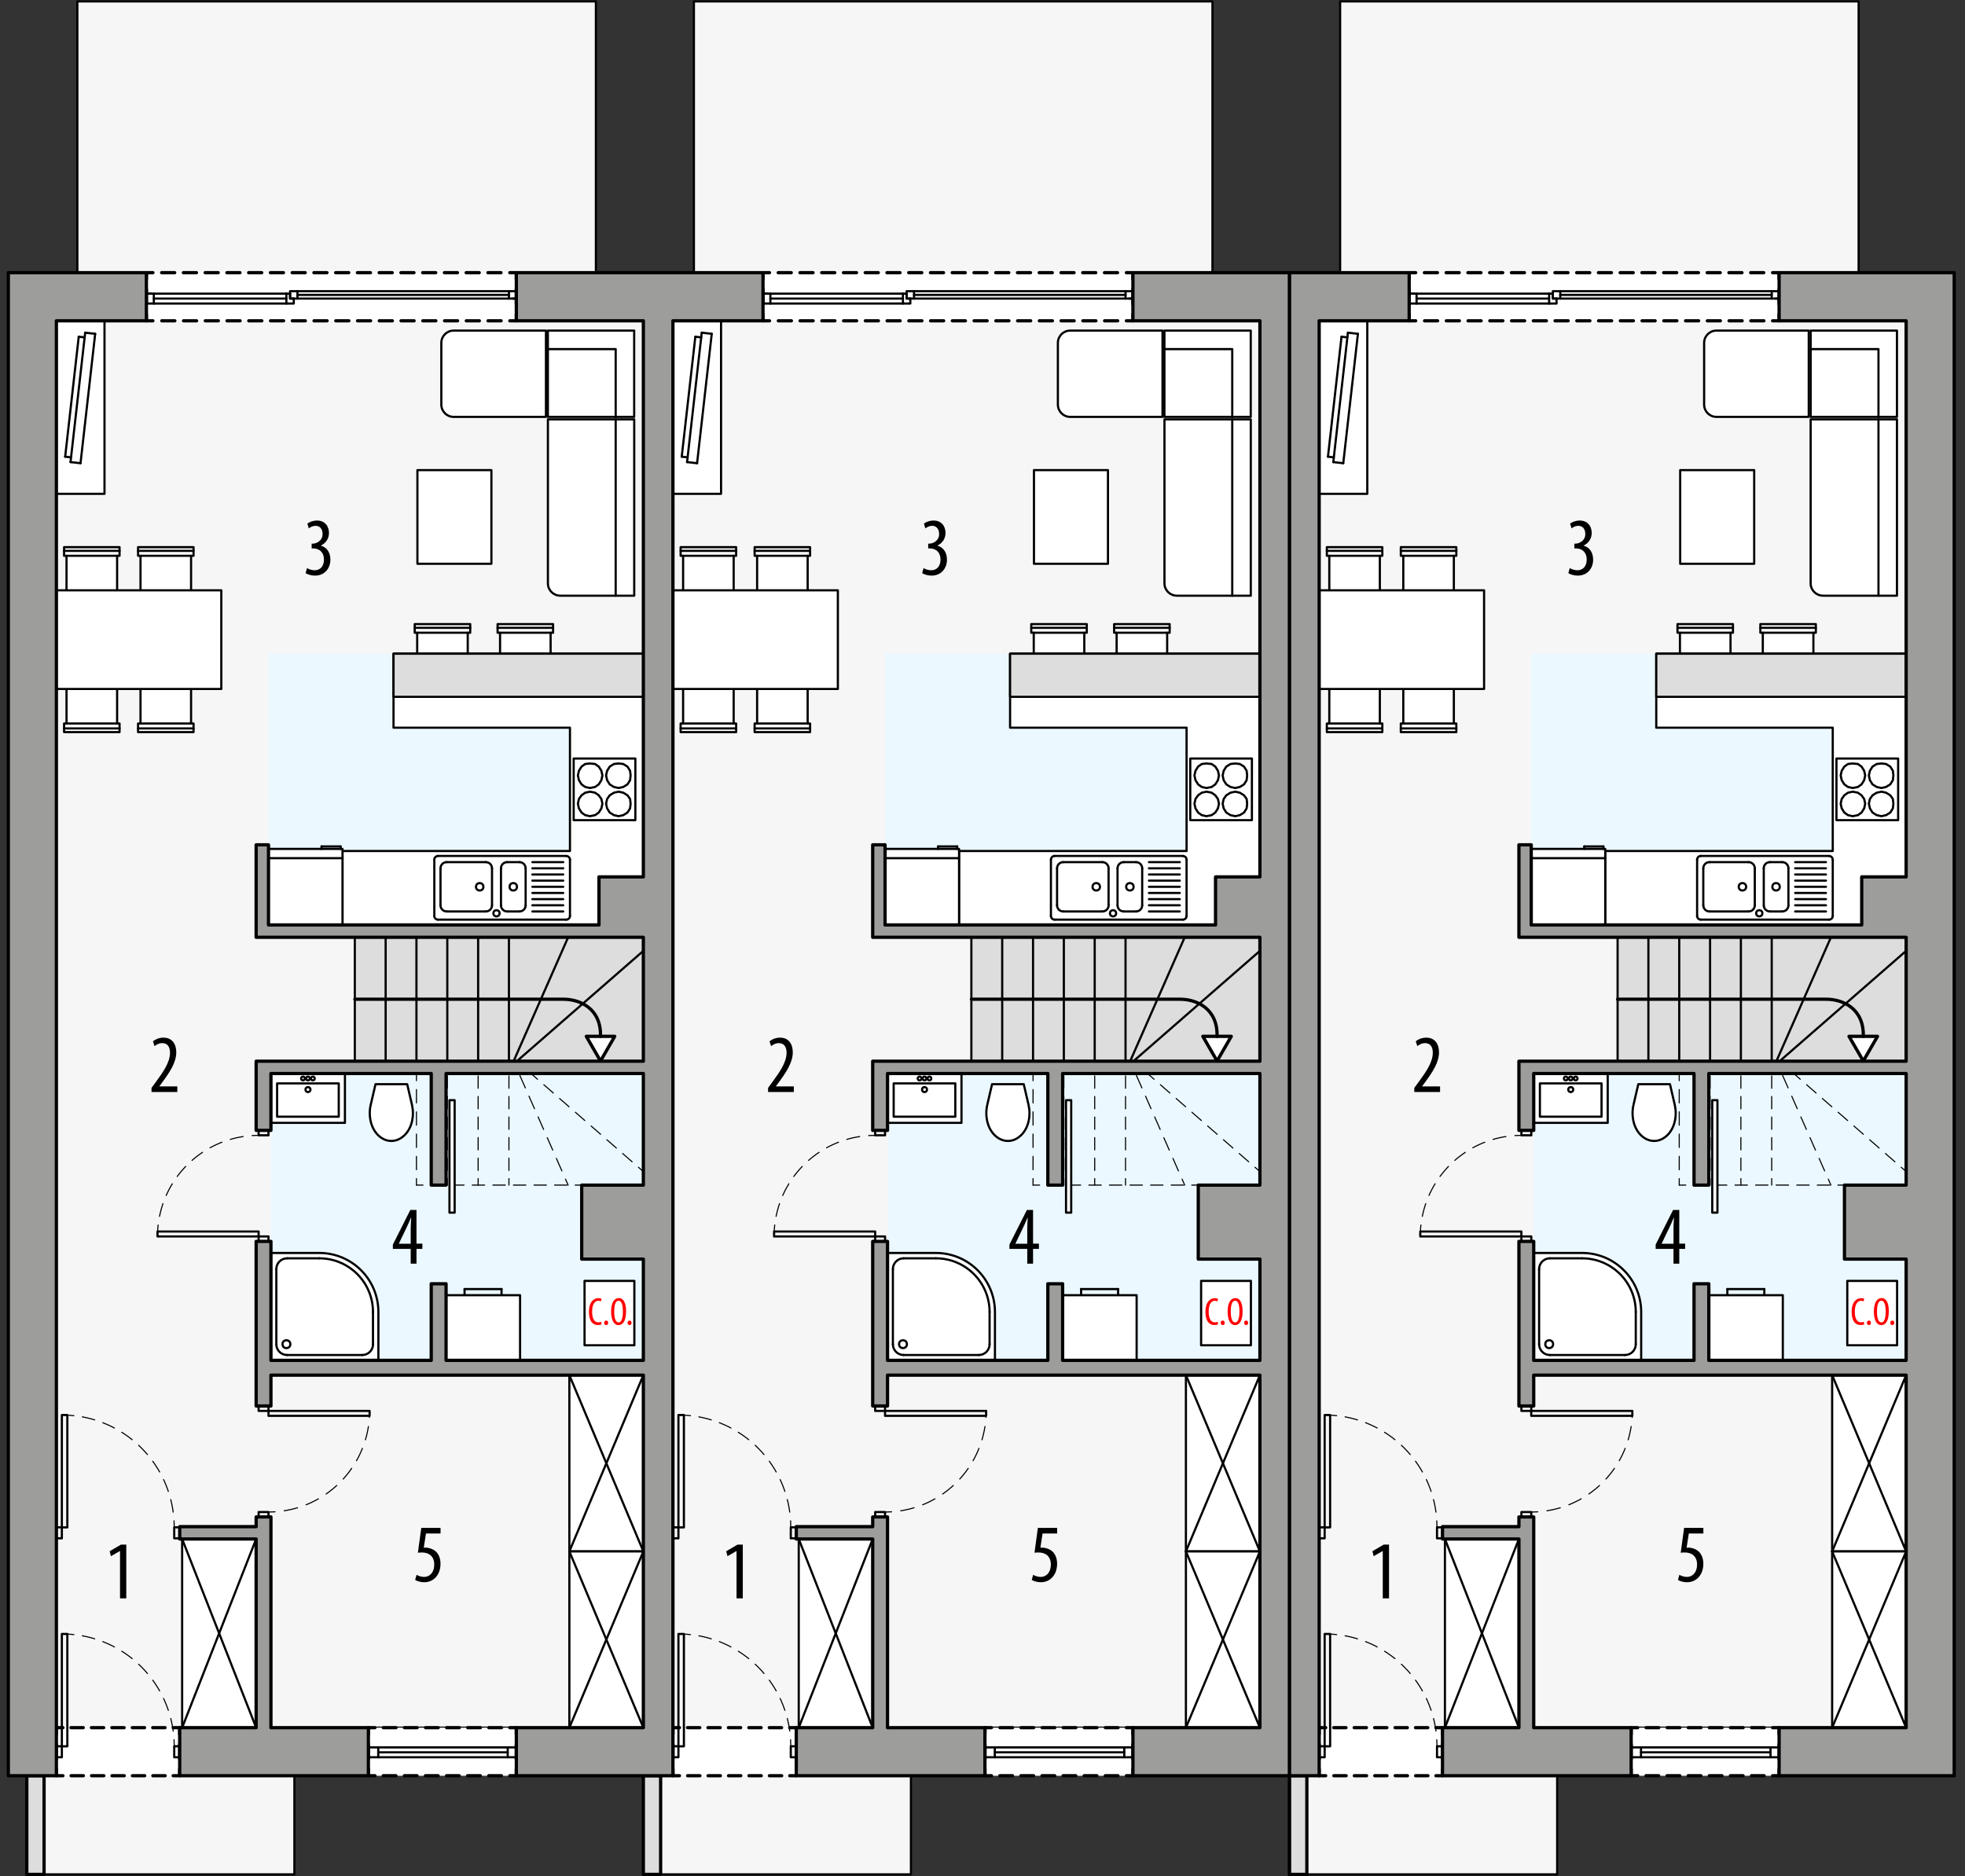 <?xml version="1.0" encoding="UTF-8"?><svg id="a" xmlns="http://www.w3.org/2000/svg" viewBox="0 0 451.7 431.29"><rect x="0" y="0" width="451.7" height="431.29" fill="#333333" stroke="none"/><defs><style>.b,.c,.d,.e,.f,.g,.h,.i,.j,.k,.l,.m,.n,.o,.p,.q,.r,.s,.t,.u,.v,.w{stroke:#000;stroke-linecap:round;stroke-linejoin:round;}.b,.c,.d,.e,.f,.h,.j,.k,.m,.p,.q,.r,.s,.u,.v,.w{fill:none;}.b,.e,.i,.j,.m,.n,.s,.t,.u{stroke-width:.75px;}.c{stroke-dasharray:3.14 2.09;}.c,.d,.f,.h,.k,.q,.r,.v,.w{stroke-width:.25px;}.d{stroke-dasharray:3.07 2.05;}.e{stroke-dasharray:2.91 1.94;}.f{stroke-dasharray:2.84 1.89;}.x{fill:#ebf8ff;}.y,.g,.n{fill:#fff;}.g,.l,.o,.p{stroke-width:.5px;}.z{fill:red;}.h{stroke-dasharray:3.13 2.08;}.i,.l{fill:#ddd;}.j{stroke-dasharray:3 2;}.m{stroke-dasharray:3.45 2.3;}.o{fill:#f6f6f6;}.q{stroke-dasharray:2.89 1.92;}.r{stroke-dasharray:2.94 1.96;}.s{stroke-dasharray:2.82 1.88;}.t{fill:#9d9d9c;}.u{stroke-dasharray:3.45 2.3;}.v{stroke-dasharray:2.83 1.89;}.w{stroke-dasharray:3.03 2.02;}</style></defs><polygon class="o" points="136.98 73.75 136.98 .33 17.78 .33 17.78 73.75 12.96 73.75 12.96 408.23 6.16 408.23 6.16 430.91 67.67 430.91 67.67 397.18 147.89 397.18 147.89 73.75 136.98 73.75"/><rect class="x" x="61.72" y="150.28" width="86.17" height="62.36"/><rect class="x" x="62.28" y="246.8" width="85.61" height="65.94"/><rect class="y" x="33.65" y="62.69" width="85.04" height="11.06"/><polyline class="b" points="118.69 72.25 118.69 73.75 117.19 73.75"/><line class="j" x1="115.19" y1="73.75" x2="36.15" y2="73.75"/><polyline class="b" points="35.15 73.75 33.65 73.75 33.65 72.25"/><line class="u" x1="33.65" y1="69.94" x2="33.65" y2="65.34"/><polyline class="b" points="33.65 64.19 33.65 62.69 35.15 62.69"/><line class="j" x1="37.16" y1="62.69" x2="116.19" y2="62.69"/><polyline class="b" points="117.19 62.69 118.69 62.69 118.69 64.19"/><line class="u" x1="118.69" y1="66.49" x2="118.69" y2="71.1"/><rect class="y" x="12.96" y="397.18" width="28.35" height="11.06"/><polyline class="b" points="41.31 398.68 41.31 397.18 39.81 397.18"/><line class="s" x1="37.93" y1="397.18" x2="15.4" y2="397.18"/><polyline class="b" points="14.46 397.18 12.96 397.18 12.96 398.68"/><line class="m" x1="12.96" y1="400.98" x2="12.96" y2="405.58"/><polyline class="b" points="12.96 406.73 12.96 408.23 14.46 408.23"/><line class="s" x1="16.34" y1="408.23" x2="38.87" y2="408.23"/><polyline class="b" points="39.81 408.23 41.31 408.23 41.31 406.73"/><line class="m" x1="41.31" y1="404.43" x2="41.31" y2="399.83"/><rect class="y" x="84.68" y="397.18" width="34.02" height="11.06"/><polyline class="b" points="118.69 406.73 118.69 408.23 117.19 408.23"/><line class="e" x1="115.26" y1="408.23" x2="87.15" y2="408.23"/><polyline class="b" points="86.18 408.23 84.68 408.23 84.68 406.73"/><line class="m" x1="84.68" y1="404.43" x2="84.68" y2="399.83"/><polyline class="b" points="84.68 398.68 84.68 397.18 86.18 397.18"/><line class="e" x1="88.12" y1="397.18" x2="116.22" y2="397.18"/><polyline class="b" points="117.19 397.18 118.69 397.18 118.69 398.68"/><line class="m" x1="118.69" y1="400.98" x2="118.69" y2="405.58"/><rect class="i" x="6.16" y="408.23" width="3.97" height="22.68"/><rect class="l" x="81.56" y="215.48" width="66.33" height="28.49"/><line class="p" x1="102.82" y1="215.48" x2="102.82" y2="243.97"/><line class="p" x1="109.91" y1="215.48" x2="109.91" y2="243.97"/><line class="p" x1="116.99" y1="215.48" x2="116.99" y2="243.97"/><line class="p" x1="130.6" y1="215.48" x2="118.06" y2="243.97"/><line class="p" x1="88.65" y1="215.48" x2="88.65" y2="243.97"/><line class="p" x1="147.89" y1="218.6" x2="118.8" y2="243.97"/><line class="p" x1="95.73" y1="215.48" x2="95.73" y2="243.97"/><line class="k" x1="109.91" y1="272.45" x2="109.91" y2="270.95"/><line class="v" x1="109.91" y1="269.07" x2="109.91" y2="246.41"/><line class="k" x1="109.91" y1="245.47" x2="109.91" y2="243.97"/><line class="k" x1="116.99" y1="272.45" x2="116.99" y2="270.95"/><line class="v" x1="116.99" y1="269.07" x2="116.99" y2="246.41"/><line class="k" x1="116.99" y1="245.47" x2="116.99" y2="243.97"/><line class="k" x1="130.6" y1="272.45" x2="129.99" y2="271.08"/><line class="h" x1="129.16" y1="269.18" x2="119.08" y2="246.29"/><line class="k" x1="118.66" y1="245.34" x2="118.06" y2="243.97"/><line class="k" x1="147.89" y1="269.34" x2="146.76" y2="268.35"/><line class="q" x1="145.31" y1="267.09" x2="120.66" y2="245.58"/><line class="k" x1="119.93" y1="244.95" x2="118.8" y2="243.97"/><line class="k" x1="102.82" y1="272.45" x2="102.82" y2="270.95"/><line class="v" x1="102.82" y1="269.07" x2="102.82" y2="246.41"/><line class="k" x1="102.82" y1="245.47" x2="102.82" y2="243.97"/><line class="k" x1="95.73" y1="272.45" x2="95.73" y2="270.95"/><line class="d" x1="95.73" y1="268.91" x2="95.73" y2="249.47"/><line class="k" x1="95.73" y1="248.44" x2="95.73" y2="246.94"/><line class="k" x1="133.72" y1="272.45" x2="132.22" y2="272.45"/><line class="f" x1="130.33" y1="272.45" x2="98.18" y2="272.45"/><line class="k" x1="97.23" y1="272.45" x2="95.73" y2="272.45"/><polyline class="p" points="118.69 67.51 118.69 68.64 117.84 68.64"/><polygon class="p" points="118.69 67.51 118.69 68.64 117.84 68.64 116.99 68.64 116.99 66.94 118.69 66.94 118.69 67.51"/><line class="p" x1="33.65" y1="67.51" x2="34.79" y2="67.51"/><line class="p" x1="65.83" y1="67.51" x2="66.68" y2="67.51"/><polyline class="p" points="67.53 68.64 67.53 69.78 65.83 69.78 65.83 67.51"/><polyline class="p" points="33.65 67.51 35.36 67.51 35.36 69.78 33.65 69.78 33.65 67.51"/><line class="p" x1="35.36" y1="69.78" x2="65.83" y2="69.78"/><line class="p" x1="65.83" y1="67.51" x2="35.36" y2="67.51"/><line class="p" x1="65.83" y1="68.64" x2="35.36" y2="68.64"/><polyline class="p" points="66.68 67.51 66.68 68.64 67.53 68.64"/><polygon class="p" points="66.68 67.51 66.68 68.64 67.53 68.64 68.38 68.64 68.38 66.94 66.68 66.94 66.68 67.51"/><line class="p" x1="116.99" y1="68.64" x2="68.38" y2="68.64"/><line class="p" x1="68.38" y1="66.94" x2="116.99" y2="66.94"/><line class="p" x1="68.38" y1="67.79" x2="116.99" y2="67.79"/><line class="p" x1="86.95" y1="402.85" x2="116.71" y2="402.85"/><line class="p" x1="118.69" y1="403.98" x2="84.68" y2="403.98"/><line class="p" x1="84.68" y1="401.71" x2="118.69" y2="401.71"/><line class="p" x1="86.95" y1="403.98" x2="86.95" y2="401.71"/><line class="p" x1="116.71" y1="401.71" x2="116.71" y2="403.98"/><rect class="p" x="59.45" y="323.23" width="2.27" height="1.13"/><rect class="p" x="59.45" y="347.61" width="2.27" height="1.13"/><rect class="p" x="61.72" y="324.36" width="23.24" height="1.13"/><path class="k" d="M84.96,324.36c0,.5-.02,1-.05,1.5"/><path class="c" d="M84.69,327.94c-1.6,10.31-9.97,18.39-20.42,19.52"/><path class="k" d="M63.22,347.56c-.5.03-1,.05-1.5.05"/><rect class="p" x="12.96" y="351.13" width="1.26" height="2.52"/><rect class="p" x="40.05" y="351.13" width="1.26" height="2.52"/><rect class="p" x="14.22" y="325.31" width="1.26" height="25.83"/><path class="k" d="M15.48,325.34c.5.02,1,.06,1.5.12"/><path class="r" d="M18.92,325.73c11.28,2.07,19.92,11.43,21.01,22.92"/><path class="k" d="M40.01,349.63c.03.5.04,1,.04,1.5"/><rect class="p" x="59.45" y="284.25" width="2.27" height="1.13"/><rect class="p" x="59.45" y="259.87" width="2.27" height="1.13"/><rect class="p" x="36.21" y="283.12" width="23.24" height="1.13"/><path class="k" d="M36.23,283.12c.02-.5.06-1,.12-1.5"/><path class="w" d="M36.67,279.63c1.99-9.86,10.19-17.4,20.27-18.48"/><path class="k" d="M57.95,261.06c.5-.03,1-.05,1.5-.05"/><rect class="p" x="12.96" y="401.46" width="1.26" height="2.52"/><rect class="p" x="40.05" y="401.46" width="1.26" height="2.52"/><rect class="p" x="14.22" y="375.64" width="1.26" height="25.83"/><path class="k" d="M15.48,375.67c.5.02,1,.06,1.5.12"/><path class="r" d="M18.92,376.06c11.28,2.07,19.92,11.43,21.01,22.92"/><path class="k" d="M40.01,399.96c.03.5.04,1,.04,1.5"/><polygon class="g" points="95.9 145.46 95.9 156.23 107.52 156.23 107.52 145.46 108.09 145.46 108.09 143.48 95.33 143.48 95.33 145.46 95.9 145.46"/><line class="p" x1="95.9" y1="145.46" x2="107.52" y2="145.46"/><line class="p" x1="95.33" y1="144.33" x2="108.09" y2="144.33"/><polygon class="g" points="114.95 145.46 114.95 156.23 126.57 156.23 126.57 145.46 127.14 145.46 127.14 143.48 114.38 143.48 114.38 145.46 114.95 145.46"/><line class="p" x1="114.95" y1="145.46" x2="126.57" y2="145.46"/><line class="p" x1="114.38" y1="144.33" x2="127.14" y2="144.33"/><rect class="g" x="12.96" y="73.75" width="11.06" height="39.78"/><polygon class="g" points="78.73 195.64 131.02 195.64 131.02 167.29 90.46 167.29 90.46 150.28 147.89 150.28 147.89 212.64 78.73 212.64 78.73 195.64"/><rect class="g" x="125.94" y="76" width="19.84" height="19.84"/><path class="g" d="M101.45,93.01c0,1.57,1.27,2.83,2.83,2.83h21.22s0-19.84,0-19.84h-21.22c-1.57,0-2.83,1.27-2.83,2.83v14.17Z"/><polyline class="p" points="141.53 95.85 141.53 80.26 125.94 80.26"/><path class="g" d="M128.78,136.95h17.01v-40.54h-19.84v37.7c0,1.57,1.27,2.83,2.83,2.83Z"/><line class="p" x1="141.53" y1="96.41" x2="141.53" y2="136.95"/><rect class="g" x="61.72" y="195.16" width="17.01" height="17.48"/><line class="p" x1="78.73" y1="197.29" x2="61.72" y2="197.29"/><line class="p" x1="73.91" y1="194.59" x2="73.91" y2="195.16"/><line class="p" x1="78.3" y1="194.59" x2="73.91" y2="194.59"/><line class="p" x1="78.3" y1="195.16" x2="78.3" y2="194.59"/><line class="p" x1="14.98" y1="104.99" x2="18.1" y2="77.41"/><line class="p" x1="18.51" y1="106.49" x2="21.88" y2="76.74"/><line class="p" x1="16.21" y1="106.23" x2="19.58" y2="76.48"/><line class="p" x1="16.33" y1="105.14" x2="14.98" y2="104.99"/><line class="p" x1="19.45" y1="77.56" x2="18.1" y2="77.41"/><line class="p" x1="21.88" y1="76.74" x2="19.58" y2="76.48"/><line class="p" x1="18.51" y1="106.49" x2="16.21" y2="106.23"/><polygon class="g" points="32.3 166.33 32.3 155.55 43.92 155.55 43.92 166.33 44.49 166.33 44.49 168.31 31.74 168.31 31.74 166.33 32.3 166.33"/><line class="p" x1="32.3" y1="166.33" x2="43.92" y2="166.33"/><line class="p" x1="31.74" y1="167.46" x2="44.49" y2="167.46"/><polygon class="g" points="15.29 166.33 15.29 155.55 26.92 155.55 26.92 166.33 27.48 166.33 27.48 168.31 14.73 168.31 14.73 166.33 15.29 166.33"/><line class="p" x1="15.29" y1="166.33" x2="26.92" y2="166.33"/><line class="p" x1="14.73" y1="167.46" x2="27.48" y2="167.46"/><polygon class="g" points="32.3 127.77 32.3 138.55 43.92 138.55 43.92 127.77 44.49 127.77 44.49 125.79 31.74 125.79 31.74 127.77 32.3 127.77"/><line class="p" x1="32.3" y1="127.77" x2="43.92" y2="127.77"/><line class="p" x1="31.74" y1="126.64" x2="44.49" y2="126.64"/><polygon class="g" points="15.29 127.77 15.29 138.55 26.92 138.55 26.92 127.77 27.48 127.77 27.48 125.79 14.73 125.79 14.73 127.77 15.29 127.77"/><line class="p" x1="15.29" y1="127.77" x2="26.92" y2="127.77"/><line class="p" x1="14.73" y1="126.64" x2="27.48" y2="126.64"/><rect class="g" x="12.96" y="135.71" width="37.91" height="22.68"/><polyline class="p" points="146.05 188.55 146.05 174.38 131.87 174.38 131.87 188.55 146.05 188.55"/><polygon class="p" points="142.2 187.64 141.12 187.4 140.16 186.8 139.56 185.84 139.32 184.76 139.56 183.68 140.16 182.84 141.12 182.24 142.2 182 143.28 182.24 144.24 182.84 144.84 183.68 144.96 184.76 144.84 185.84 144.24 186.8 143.28 187.4 142.2 187.64"/><polygon class="p" points="142.2 181.16 141.12 180.92 140.16 180.32 139.56 179.36 139.32 178.28 139.56 177.2 140.16 176.24 141.12 175.64 142.2 175.52 143.28 175.64 144.24 176.24 144.84 177.2 144.96 178.28 144.84 179.36 144.24 180.32 143.28 180.92 142.2 181.16"/><polygon class="p" points="135.6 187.64 134.52 187.4 133.68 186.8 133.08 185.84 132.84 184.76 133.08 183.68 133.68 182.84 134.52 182.24 135.6 182 136.8 182.24 137.64 182.84 138.24 183.68 138.48 184.76 138.24 185.84 137.64 186.8 136.8 187.4 135.6 187.64"/><polygon class="p" points="135.6 181.16 134.52 180.92 133.68 180.32 133.08 179.36 132.84 178.28 133.08 177.2 133.68 176.24 134.52 175.64 135.6 175.52 136.8 175.64 137.64 176.24 138.24 177.2 138.48 178.28 138.24 179.36 137.64 180.32 136.8 180.92 135.6 181.16"/><polyline class="g" points="79.29 246.8 79.29 258.14 62.28 258.14 62.28 246.8 79.29 246.8"/><rect class="p" x="63.7" y="249.07" width="14.17" height="7.65"/><circle class="p" cx="70.79" cy="250.49" r=".57"/><circle class="p" cx="70.79" cy="247.94" r=".43"/><circle class="p" cx="69.65" cy="247.94" r=".43"/><circle class="p" cx="71.92" cy="247.94" r=".43"/><rect class="g" x="95.95" y="108.08" width="17.01" height="21.53"/><rect class="g" x="103.32" y="252.93" width="1.19" height="25.85"/><rect class="g" x="130.88" y="316.14" width="17.01" height="40.52"/><line class="p" x1="147.89" y1="316.14" x2="130.88" y2="356.66"/><line class="p" x1="130.88" y1="316.14" x2="147.89" y2="356.66"/><rect class="g" x="41.87" y="353.81" width="17.01" height="43.37"/><line class="p" x1="58.88" y1="353.81" x2="41.87" y2="397.18"/><line class="p" x1="41.87" y1="353.81" x2="58.88" y2="397.18"/><rect class="g" x="130.88" y="356.66" width="17.01" height="40.52"/><line class="p" x1="147.89" y1="356.66" x2="130.88" y2="397.18"/><line class="p" x1="130.88" y1="356.66" x2="147.89" y2="397.18"/><path class="g" d="M94.7,253.99l-1.1-4.74h-7.28l-1.1,4.74c-.15.63-.22,1.28-.22,1.92,0,.8.12,1.6.34,2.37.21.7.53,1.37.96,1.97.44.62,1,1.13,1.66,1.51.61.35,1.3.54,2,.54.7,0,1.39-.19,2-.54.65-.38,1.22-.89,1.66-1.51.43-.6.75-1.26.96-1.97.23-.77.34-1.56.34-2.37,0-.65-.08-1.29-.22-1.92Z"/><circle class="p" cx="117.99" cy="203.87" r=".85"/><circle class="p" cx="110.27" cy="203.87" r=".85"/><circle class="p" cx="114.13" cy="209.96" r=".71"/><line class="p" x1="100.69" y1="196.78" x2="130.17" y2="196.78"/><line class="p" x1="116.58" y1="198.2" x2="119.41" y2="198.2"/><path class="p" d="M116.58,198.2c-.78,0-1.42.63-1.42,1.42"/><path class="p" d="M130.17,211.42c.47,0,.85-.38.85-.85"/><path class="p" d="M99.84,210.57c0,.47.38.85.85.85"/><path class="p" d="M131.02,197.64c0-.47-.38-.85-.85-.85"/><path class="p" d="M100.69,196.78c-.47,0-.85.38-.85.85"/><line class="p" x1="99.84" y1="210.57" x2="99.84" y2="197.64"/><line class="p" x1="129.47" y1="203.87" x2="122.38" y2="203.87"/><line class="p" x1="129.47" y1="202.45" x2="122.38" y2="202.45"/><line class="p" x1="129.47" y1="199.62" x2="122.38" y2="199.62"/><line class="p" x1="129.47" y1="198.2" x2="122.38" y2="198.2"/><line class="p" x1="129.47" y1="206.71" x2="122.38" y2="206.71"/><line class="p" x1="129.47" y1="208.12" x2="122.38" y2="208.12"/><line class="p" x1="129.47" y1="209.54" x2="122.38" y2="209.54"/><line class="p" x1="129.47" y1="205.29" x2="122.38" y2="205.29"/><line class="p" x1="131.02" y1="210.57" x2="131.02" y2="197.64"/><line class="p" x1="130.17" y1="211.42" x2="100.69" y2="211.42"/><line class="p" x1="119.41" y1="209.54" x2="116.58" y2="209.54"/><path class="p" d="M119.41,209.54c.78,0,1.42-.63,1.42-1.42"/><line class="p" x1="120.83" y1="208.12" x2="120.83" y2="199.62"/><path class="p" d="M120.83,199.62c0-.78-.63-1.42-1.42-1.42"/><line class="p" x1="115.16" y1="208.12" x2="115.16" y2="199.62"/><path class="p" d="M115.16,208.12c0,.78.63,1.42,1.42,1.42"/><line class="p" x1="102.68" y1="198.2" x2="111.68" y2="198.2"/><line class="p" x1="111.68" y1="209.54" x2="102.68" y2="209.54"/><path class="p" d="M111.68,209.54c.78,0,1.42-.63,1.42-1.42"/><line class="p" x1="113.1" y1="208.12" x2="113.1" y2="199.62"/><path class="p" d="M113.1,199.62c0-.78-.63-1.42-1.42-1.42"/><line class="p" x1="101.26" y1="208.12" x2="101.26" y2="199.62"/><path class="p" d="M101.26,208.12c0,.78.63,1.42,1.42,1.42"/><path class="p" d="M102.68,198.2c-.78,0-1.42.63-1.42,1.42"/><line class="p" x1="129.47" y1="201.04" x2="122.38" y2="201.04"/><rect class="g" x="134.37" y="294.47" width="11.45" height="14.8"/><line class="p" x1="106.79" y1="296.35" x2="115.29" y2="296.35"/><line class="p" x1="106.79" y1="297.76" x2="106.79" y2="296.35"/><line class="p" x1="115.29" y1="296.35" x2="115.29" y2="297.76"/><rect class="g" x="102.54" y="297.76" width="17.01" height="14.98"/><path class="g" d="M86.98,312.74v-11.11c0-7.5-6.08-13.58-13.58-13.58h-11.11s0,24.7,0,24.7h24.7Z"/><line class="p" x1="73.4" y1="289.28" x2="65.99" y2="289.28"/><line class="p" x1="63.52" y1="291.75" x2="63.52" y2="309.04"/><path class="p" d="M65.99,289.28c-1.36,0-2.47,1.11-2.47,2.47"/><path class="p" d="M63.52,309.04c0,1.36,1.11,2.47,2.47,2.47"/><line class="p" x1="85.74" y1="301.63" x2="85.74" y2="309.04"/><circle class="p" cx="65.84" cy="309.02" r=".9"/><path class="p" d="M83.28,311.51c1.36,0,2.47-1.11,2.47-2.47"/><path class="p" d="M85.74,301.63c0-6.82-5.53-12.35-12.35-12.35"/><line class="p" x1="83.28" y1="311.51" x2="65.99" y2="311.51"/><rect class="l" x="90.46" y="150.28" width="57.43" height="9.92"/><path d="M27.59,356.58h-.04l-2.05,1.18-.29-1.14,2.6-1.52h1.22v12.35h-1.44v-10.87Z"/><path d="M34.83,251.05v-.95l1.04-1.42c1.46-2.03,3.21-4.35,3.21-6.67,0-1.37-.61-2.2-1.77-2.2-.89,0-1.46.47-1.79.68l-.36-1.1c.44-.36,1.29-.84,2.41-.84,2.05,0,2.95,1.52,2.95,3.38,0,2.32-1.52,4.56-3.04,6.65l-.84,1.14v.04h4.12v1.29h-5.95Z"/><path d="M70.55,130.59c.38.23,1.04.51,1.79.51,1.27,0,2.13-.93,2.13-2.47,0-1.62-1.01-2.55-2.49-2.55h-.34v-1.1h.29c.87-.02,2.22-.68,2.22-2.2,0-1.23-.67-1.9-1.63-1.9-.61,0-1.14.3-1.54.59l-.32-1.1c.46-.36,1.29-.7,2.22-.7,1.75,0,2.74,1.25,2.74,2.85,0,1.23-.65,2.32-1.84,2.89v.04c1.1.3,2.17,1.29,2.17,3.23s-1.29,3.65-3.53,3.65c-.8,0-1.67-.23-2.17-.57l.32-1.16Z"/><path d="M94.41,290.51v-3.4h-4.1v-.99l4.01-7.96h1.42v7.75h1.35v1.2h-1.35v3.4h-1.33ZM94.41,285.92v-3.49c0-.85.06-1.62.11-2.43h-.08c-.42.99-.68,1.58-1.04,2.34l-1.71,3.55v.04h2.72Z"/><path d="M101.25,352.54h-3.33l-.51,3.29c.15-.04.29-.04.46-.04.67,0,1.69.29,2.36.93.65.65,1.03,1.56,1.03,2.81,0,2.45-1.54,4.22-3.74,4.22-.74,0-1.6-.21-2.09-.53l.32-1.18c.38.23,1.04.49,1.73.49,1.25,0,2.34-.97,2.34-2.85s-1.2-2.77-2.79-2.77c-.46,0-.74.02-.97.06l.78-5.72h4.43v1.29Z"/><path class="z" d="M138.27,304.46c-.19.1-.49.16-.86.16-1.19,0-2.03-.95-2.03-3.02,0-2.39,1.19-3.16,2.14-3.16.37,0,.63.07.76.15l-.15.58c-.14-.06-.3-.13-.61-.13-.65,0-1.41.63-1.41,2.49s.68,2.47,1.42,2.47c.26,0,.5-.06.64-.13l.11.58Z"/><path class="z" d="M138.88,304.11c0-.31.21-.52.46-.52.28,0,.46.21.46.52s-.17.52-.46.52c-.26,0-.46-.21-.46-.52Z"/><path class="z" d="M143.91,301.49c0,2.28-.78,3.15-1.75,3.15s-1.68-1.07-1.68-3.12.72-3.1,1.78-3.1,1.66,1.12,1.66,3.06ZM141.19,301.53c0,1.25.24,2.49,1.01,2.49s.99-1.32.99-2.51-.21-2.48-1-2.48-1,1.26-1,2.49Z"/><path class="z" d="M144.26,304.11c0-.31.21-.52.46-.52.28,0,.46.21.46.52s-.17.52-.46.52c-.26,0-.46-.21-.46-.52Z"/><polygon class="n" points="138.04 243.92 134.77 238.25 141.31 238.25 138.04 243.92"/><path class="b" d="M138.04,238.25c.17-6.46-4.79-8.53-8.49-8.53h-47.98"/><polygon class="o" points="278.71 73.75 278.71 .33 159.51 .33 159.51 73.75 154.69 73.75 154.69 408.23 147.89 408.23 147.89 430.91 209.4 430.91 209.4 397.18 289.62 397.18 289.62 73.75 278.71 73.75"/><rect class="x" x="203.45" y="150.28" width="86.17" height="62.36"/><rect class="x" x="204.02" y="246.8" width="85.61" height="65.94"/><rect class="y" x="175.39" y="62.69" width="85.04" height="11.06"/><polyline class="b" points="260.43 72.25 260.43 73.75 258.93 73.75"/><line class="j" x1="256.92" y1="73.75" x2="177.89" y2="73.75"/><polyline class="b" points="176.89 73.75 175.39 73.75 175.39 72.25"/><line class="u" x1="175.39" y1="69.94" x2="175.39" y2="65.34"/><polyline class="b" points="175.39 64.19 175.39 62.69 176.89 62.69"/><line class="j" x1="178.89" y1="62.69" x2="257.93" y2="62.69"/><polyline class="b" points="258.93 62.69 260.43 62.69 260.43 64.19"/><line class="u" x1="260.43" y1="66.49" x2="260.43" y2="71.1"/><rect class="y" x="154.69" y="397.18" width="28.35" height="11.06"/><polyline class="b" points="183.04 398.68 183.04 397.18 181.54 397.18"/><line class="s" x1="179.66" y1="397.18" x2="157.13" y2="397.18"/><polyline class="b" points="156.19 397.18 154.69 397.18 154.69 398.68"/><line class="m" x1="154.69" y1="400.98" x2="154.69" y2="405.58"/><polyline class="b" points="154.69 406.73 154.69 408.23 156.19 408.23"/><line class="s" x1="158.07" y1="408.23" x2="180.6" y2="408.23"/><polyline class="b" points="181.54 408.23 183.04 408.23 183.04 406.73"/><line class="m" x1="183.04" y1="404.43" x2="183.04" y2="399.83"/><rect class="y" x="226.41" y="397.18" width="34.02" height="11.06"/><polyline class="b" points="260.43 406.73 260.43 408.23 258.93 408.23"/><line class="e" x1="256.99" y1="408.23" x2="228.88" y2="408.23"/><polyline class="b" points="227.91 408.23 226.41 408.23 226.41 406.73"/><line class="m" x1="226.41" y1="404.43" x2="226.41" y2="399.83"/><polyline class="b" points="226.41 398.68 226.41 397.18 227.91 397.18"/><line class="e" x1="229.85" y1="397.18" x2="257.96" y2="397.18"/><polyline class="b" points="258.93 397.18 260.43 397.18 260.43 398.68"/><line class="m" x1="260.43" y1="400.98" x2="260.43" y2="405.58"/><rect class="i" x="147.89" y="408.23" width="3.97" height="22.68"/><rect class="l" x="223.29" y="215.48" width="66.33" height="28.49"/><line class="p" x1="244.55" y1="215.48" x2="244.55" y2="243.97"/><line class="p" x1="251.64" y1="215.48" x2="251.64" y2="243.97"/><line class="p" x1="258.73" y1="215.48" x2="258.73" y2="243.97"/><line class="p" x1="272.33" y1="215.48" x2="259.79" y2="243.97"/><line class="p" x1="230.38" y1="215.48" x2="230.38" y2="243.97"/><line class="p" x1="289.62" y1="218.6" x2="260.53" y2="243.97"/><line class="p" x1="237.47" y1="215.48" x2="237.47" y2="243.97"/><line class="k" x1="251.64" y1="272.45" x2="251.64" y2="270.95"/><line class="v" x1="251.64" y1="269.07" x2="251.64" y2="246.41"/><line class="k" x1="251.64" y1="245.47" x2="251.64" y2="243.97"/><line class="k" x1="258.73" y1="272.45" x2="258.73" y2="270.95"/><line class="v" x1="258.73" y1="269.07" x2="258.73" y2="246.41"/><line class="k" x1="258.73" y1="245.47" x2="258.73" y2="243.97"/><line class="k" x1="272.33" y1="272.45" x2="271.73" y2="271.08"/><line class="h" x1="270.89" y1="269.18" x2="260.81" y2="246.29"/><line class="k" x1="260.39" y1="245.34" x2="259.79" y2="243.97"/><line class="k" x1="289.62" y1="269.34" x2="288.49" y2="268.35"/><line class="q" x1="287.04" y1="267.09" x2="262.39" y2="245.58"/><line class="k" x1="261.66" y1="244.95" x2="260.53" y2="243.97"/><line class="k" x1="244.55" y1="272.45" x2="244.55" y2="270.95"/><line class="v" x1="244.55" y1="269.07" x2="244.55" y2="246.41"/><line class="k" x1="244.55" y1="245.47" x2="244.55" y2="243.97"/><line class="k" x1="237.47" y1="272.45" x2="237.47" y2="270.95"/><line class="d" x1="237.47" y1="268.91" x2="237.47" y2="249.47"/><line class="k" x1="237.47" y1="248.44" x2="237.47" y2="246.94"/><line class="k" x1="275.45" y1="272.45" x2="273.95" y2="272.45"/><line class="f" x1="272.06" y1="272.45" x2="239.91" y2="272.45"/><line class="k" x1="238.97" y1="272.45" x2="237.47" y2="272.45"/><polyline class="p" points="260.43 67.51 260.43 68.64 259.58 68.64"/><polygon class="p" points="260.43 67.51 260.43 68.64 259.58 68.64 258.73 68.64 258.73 66.94 260.43 66.94 260.43 67.51"/><line class="p" x1="175.39" y1="67.51" x2="176.52" y2="67.51"/><line class="p" x1="207.56" y1="67.51" x2="208.41" y2="67.51"/><polyline class="p" points="209.26 68.64 209.26 69.78 207.56 69.78 207.56 67.51"/><polyline class="p" points="175.39 67.51 177.09 67.51 177.09 69.78 175.39 69.78 175.39 67.51"/><line class="p" x1="177.09" y1="69.78" x2="207.56" y2="69.78"/><line class="p" x1="207.56" y1="67.51" x2="177.09" y2="67.51"/><line class="p" x1="207.56" y1="68.64" x2="177.09" y2="68.64"/><polyline class="p" points="208.41 67.51 208.41 68.64 209.26 68.64"/><polygon class="p" points="208.41 67.51 208.41 68.64 209.26 68.64 210.11 68.64 210.11 66.94 208.41 66.94 208.41 67.51"/><line class="p" x1="258.73" y1="68.64" x2="210.11" y2="68.64"/><line class="p" x1="210.11" y1="66.94" x2="258.73" y2="66.94"/><line class="p" x1="210.11" y1="67.79" x2="258.73" y2="67.79"/><line class="p" x1="228.68" y1="402.85" x2="258.44" y2="402.85"/><line class="p" x1="260.43" y1="403.98" x2="226.41" y2="403.98"/><line class="p" x1="226.41" y1="401.71" x2="260.43" y2="401.71"/><line class="p" x1="228.68" y1="403.98" x2="228.68" y2="401.71"/><line class="p" x1="258.44" y1="401.71" x2="258.44" y2="403.98"/><rect class="p" x="201.18" y="323.23" width="2.27" height="1.13"/><rect class="p" x="201.18" y="347.61" width="2.27" height="1.13"/><rect class="p" x="203.45" y="324.36" width="23.24" height="1.13"/><path class="k" d="M226.69,324.36c0,.5-.02,1-.05,1.5"/><path class="c" d="M226.42,327.94c-1.6,10.31-9.97,18.39-20.42,19.52"/><path class="k" d="M204.95,347.56c-.5.03-1,.05-1.5.05"/><rect class="p" x="154.69" y="351.13" width="1.26" height="2.52"/><rect class="p" x="181.78" y="351.13" width="1.26" height="2.52"/><rect class="p" x="155.95" y="325.31" width="1.26" height="25.83"/><path class="k" d="M157.21,325.34c.5.02,1,.06,1.5.12"/><path class="r" d="M160.65,325.73c11.28,2.07,19.92,11.43,21.01,22.92"/><path class="k" d="M181.74,349.63c.03.5.04,1,.04,1.5"/><rect class="p" x="201.18" y="284.25" width="2.27" height="1.13"/><rect class="p" x="201.18" y="259.87" width="2.27" height="1.13"/><rect class="p" x="177.94" y="283.12" width="23.24" height="1.13"/><path class="k" d="M177.97,283.12c.02-.5.06-1,.12-1.5"/><path class="w" d="M178.4,279.63c1.99-9.86,10.19-17.4,20.27-18.48"/><path class="k" d="M199.68,261.06c.5-.03,1-.05,1.5-.05"/><rect class="p" x="154.69" y="401.46" width="1.26" height="2.52"/><rect class="p" x="181.78" y="401.46" width="1.26" height="2.52"/><rect class="p" x="155.95" y="375.64" width="1.26" height="25.83"/><path class="k" d="M157.21,375.67c.5.02,1,.06,1.5.12"/><path class="r" d="M160.65,376.06c11.28,2.07,19.92,11.43,21.01,22.92"/><path class="k" d="M181.74,399.96c.03.5.04,1,.04,1.5"/><polygon class="g" points="237.63 145.46 237.63 156.23 249.25 156.23 249.25 145.46 249.82 145.46 249.82 143.48 237.06 143.48 237.06 145.46 237.63 145.46"/><line class="p" x1="237.63" y1="145.46" x2="249.25" y2="145.46"/><line class="p" x1="237.06" y1="144.33" x2="249.82" y2="144.33"/><polygon class="g" points="256.68 145.46 256.68 156.23 268.3 156.23 268.3 145.46 268.87 145.46 268.87 143.48 256.11 143.48 256.11 145.46 256.68 145.46"/><line class="p" x1="256.68" y1="145.46" x2="268.3" y2="145.46"/><line class="p" x1="256.11" y1="144.33" x2="268.87" y2="144.33"/><rect class="g" x="154.69" y="73.75" width="11.06" height="39.78"/><polygon class="g" points="220.46 195.64 272.76 195.64 272.76 167.29 232.19 167.29 232.19 150.28 289.62 150.28 289.62 212.64 220.46 212.64 220.46 195.64"/><rect class="g" x="267.67" y="76" width="19.84" height="19.84"/><path class="g" d="M243.18,93.01c0,1.57,1.27,2.83,2.83,2.83h21.22s0-19.84,0-19.84h-21.22c-1.57,0-2.83,1.27-2.83,2.83v14.17Z"/><polyline class="p" points="283.26 95.85 283.26 80.26 267.67 80.26"/><path class="g" d="M270.51,136.95h17.01v-40.54h-19.84v37.7c0,1.57,1.27,2.83,2.83,2.83Z"/><line class="p" x1="283.26" y1="96.41" x2="283.26" y2="136.95"/><rect class="g" x="203.45" y="195.16" width="17.01" height="17.48"/><line class="p" x1="220.46" y1="197.29" x2="203.45" y2="197.29"/><line class="p" x1="215.64" y1="194.59" x2="215.64" y2="195.16"/><line class="p" x1="220.03" y1="194.59" x2="215.64" y2="194.59"/><line class="p" x1="220.03" y1="195.16" x2="220.03" y2="194.59"/><line class="p" x1="156.71" y1="104.99" x2="159.84" y2="77.41"/><line class="p" x1="160.24" y1="106.49" x2="163.61" y2="76.74"/><line class="p" x1="157.94" y1="106.23" x2="161.31" y2="76.48"/><line class="p" x1="158.06" y1="105.14" x2="156.71" y2="104.99"/><line class="p" x1="161.19" y1="77.56" x2="159.84" y2="77.41"/><line class="p" x1="163.61" y1="76.74" x2="161.31" y2="76.48"/><line class="p" x1="160.24" y1="106.49" x2="157.94" y2="106.23"/><polygon class="g" points="174.04 166.33 174.04 155.55 185.66 155.55 185.66 166.33 186.22 166.33 186.22 168.31 173.47 168.31 173.47 166.33 174.04 166.33"/><line class="p" x1="174.04" y1="166.33" x2="185.66" y2="166.33"/><line class="p" x1="173.47" y1="167.46" x2="186.22" y2="167.46"/><polygon class="g" points="157.03 166.33 157.03 155.55 168.65 155.55 168.65 166.33 169.22 166.33 169.22 168.31 156.46 168.31 156.46 166.33 157.03 166.33"/><line class="p" x1="157.03" y1="166.33" x2="168.65" y2="166.33"/><line class="p" x1="156.46" y1="167.46" x2="169.22" y2="167.46"/><polygon class="g" points="174.04 127.77 174.04 138.55 185.66 138.55 185.66 127.77 186.22 127.77 186.22 125.79 173.47 125.79 173.47 127.77 174.04 127.77"/><line class="p" x1="174.04" y1="127.77" x2="185.66" y2="127.77"/><line class="p" x1="173.47" y1="126.64" x2="186.22" y2="126.64"/><polygon class="g" points="157.03 127.77 157.03 138.55 168.65 138.55 168.65 127.77 169.22 127.77 169.22 125.79 156.46 125.79 156.46 127.77 157.03 127.77"/><line class="p" x1="157.03" y1="127.77" x2="168.65" y2="127.77"/><line class="p" x1="156.46" y1="126.64" x2="169.22" y2="126.64"/><rect class="g" x="154.69" y="135.71" width="37.91" height="22.68"/><polyline class="p" points="287.78 188.55 287.78 174.38 273.61 174.38 273.61 188.55 287.78 188.55"/><polygon class="p" points="283.93 187.64 282.85 187.4 281.89 186.8 281.29 185.84 281.05 184.76 281.29 183.68 281.89 182.84 282.85 182.24 283.93 182 285.01 182.24 285.97 182.84 286.57 183.68 286.69 184.76 286.57 185.84 285.97 186.8 285.01 187.4 283.93 187.64"/><polygon class="p" points="283.93 181.16 282.85 180.92 281.89 180.32 281.29 179.36 281.05 178.28 281.29 177.2 281.89 176.24 282.85 175.64 283.93 175.52 285.01 175.64 285.97 176.24 286.57 177.2 286.69 178.28 286.57 179.36 285.97 180.32 285.01 180.92 283.93 181.16"/><polygon class="p" points="277.33 187.64 276.25 187.4 275.41 186.8 274.81 185.84 274.57 184.76 274.81 183.68 275.41 182.84 276.25 182.24 277.33 182 278.53 182.24 279.37 182.84 279.97 183.68 280.21 184.76 279.97 185.84 279.37 186.8 278.53 187.4 277.33 187.64"/><polygon class="p" points="277.33 181.16 276.25 180.92 275.41 180.32 274.81 179.36 274.57 178.28 274.81 177.2 275.41 176.24 276.25 175.64 277.33 175.52 278.53 175.64 279.37 176.24 279.97 177.2 280.21 178.28 279.97 179.36 279.37 180.32 278.53 180.92 277.33 181.16"/><polyline class="g" points="221.02 246.8 221.02 258.14 204.02 258.14 204.02 246.8 221.02 246.8"/><rect class="p" x="205.43" y="249.07" width="14.17" height="7.65"/><circle class="p" cx="212.52" cy="250.49" r=".57"/><circle class="p" cx="212.52" cy="247.94" r=".43"/><circle class="p" cx="211.39" cy="247.94" r=".43"/><circle class="p" cx="213.65" cy="247.94" r=".43"/><rect class="g" x="237.68" y="108.08" width="17.01" height="21.53"/><rect class="g" x="245.05" y="252.93" width="1.19" height="25.85"/><rect class="g" x="272.61" y="316.14" width="17.01" height="40.52"/><line class="p" x1="289.62" y1="316.14" x2="272.61" y2="356.66"/><line class="p" x1="272.61" y1="316.14" x2="289.62" y2="356.66"/><rect class="g" x="183.61" y="353.81" width="17.01" height="43.37"/><line class="p" x1="200.61" y1="353.81" x2="183.61" y2="397.18"/><line class="p" x1="183.61" y1="353.81" x2="200.61" y2="397.18"/><rect class="g" x="272.61" y="356.66" width="17.01" height="40.52"/><line class="p" x1="289.62" y1="356.66" x2="272.61" y2="397.18"/><line class="p" x1="272.61" y1="356.66" x2="289.62" y2="397.18"/><path class="g" d="M236.43,253.99l-1.1-4.74h-7.28l-1.1,4.74c-.15.63-.22,1.28-.22,1.92,0,.8.12,1.6.34,2.37.21.7.53,1.37.96,1.97.44.62,1,1.13,1.66,1.51.61.35,1.3.54,2,.54.7,0,1.39-.19,2-.54.65-.38,1.22-.89,1.66-1.51.43-.6.75-1.26.96-1.97.23-.77.34-1.56.34-2.37,0-.65-.08-1.29-.22-1.92Z"/><circle class="p" cx="259.73" cy="203.87" r=".85"/><circle class="p" cx="252" cy="203.87" r=".85"/><circle class="p" cx="255.86" cy="209.96" r=".71"/><line class="p" x1="242.43" y1="196.78" x2="271.91" y2="196.78"/><line class="p" x1="258.31" y1="198.2" x2="261.14" y2="198.2"/><path class="p" d="M258.31,198.2c-.78,0-1.42.63-1.42,1.42"/><path class="p" d="M271.91,211.42c.47,0,.85-.38.85-.85"/><path class="p" d="M241.58,210.57c0,.47.38.85.85.85"/><path class="p" d="M272.76,197.64c0-.47-.38-.85-.85-.85"/><path class="p" d="M242.43,196.78c-.47,0-.85.38-.85.85"/><line class="p" x1="241.58" y1="210.57" x2="241.58" y2="197.64"/><line class="p" x1="271.2" y1="203.87" x2="264.11" y2="203.87"/><line class="p" x1="271.2" y1="202.45" x2="264.11" y2="202.45"/><line class="p" x1="271.2" y1="199.62" x2="264.11" y2="199.62"/><line class="p" x1="271.2" y1="198.2" x2="264.11" y2="198.2"/><line class="p" x1="271.2" y1="206.71" x2="264.11" y2="206.71"/><line class="p" x1="271.2" y1="208.12" x2="264.11" y2="208.12"/><line class="p" x1="271.2" y1="209.54" x2="264.11" y2="209.54"/><line class="p" x1="271.2" y1="205.29" x2="264.11" y2="205.29"/><line class="p" x1="272.76" y1="210.57" x2="272.76" y2="197.64"/><line class="p" x1="271.91" y1="211.42" x2="242.43" y2="211.42"/><line class="p" x1="261.14" y1="209.54" x2="258.31" y2="209.54"/><path class="p" d="M261.14,209.54c.78,0,1.42-.63,1.42-1.42"/><line class="p" x1="262.56" y1="208.12" x2="262.56" y2="199.62"/><path class="p" d="M262.56,199.62c0-.78-.63-1.42-1.42-1.42"/><line class="p" x1="256.89" y1="208.12" x2="256.89" y2="199.62"/><path class="p" d="M256.89,208.12c0,.78.63,1.42,1.42,1.42"/><line class="p" x1="244.41" y1="198.2" x2="253.42" y2="198.2"/><line class="p" x1="253.42" y1="209.54" x2="244.41" y2="209.54"/><path class="p" d="M253.42,209.54c.78,0,1.42-.63,1.42-1.42"/><line class="p" x1="254.83" y1="208.12" x2="254.83" y2="199.62"/><path class="p" d="M254.83,199.62c0-.78-.63-1.42-1.42-1.42"/><line class="p" x1="242.99" y1="208.12" x2="242.99" y2="199.62"/><path class="p" d="M242.99,208.12c0,.78.63,1.42,1.42,1.42"/><path class="p" d="M244.41,198.2c-.78,0-1.42.63-1.42,1.42"/><line class="p" x1="271.2" y1="201.04" x2="264.11" y2="201.04"/><rect class="g" x="276.1" y="294.47" width="11.45" height="14.8"/><line class="p" x1="248.52" y1="296.35" x2="257.02" y2="296.35"/><line class="p" x1="248.52" y1="297.76" x2="248.52" y2="296.35"/><line class="p" x1="257.02" y1="296.35" x2="257.02" y2="297.76"/><rect class="g" x="244.27" y="297.76" width="17.01" height="14.98"/><path class="g" d="M228.71,312.74v-11.11c0-7.5-6.08-13.58-13.58-13.58h-11.11s0,24.7,0,24.7h24.7Z"/><line class="p" x1="215.13" y1="289.28" x2="207.72" y2="289.28"/><line class="p" x1="205.25" y1="291.75" x2="205.25" y2="309.04"/><path class="p" d="M207.72,289.28c-1.36,0-2.47,1.11-2.47,2.47"/><path class="p" d="M205.25,309.04c0,1.36,1.11,2.47,2.47,2.47"/><line class="p" x1="227.48" y1="301.63" x2="227.48" y2="309.04"/><circle class="p" cx="207.57" cy="309.02" r=".9"/><path class="p" d="M225.01,311.51c1.36,0,2.47-1.11,2.47-2.47"/><path class="p" d="M227.48,301.63c0-6.82-5.53-12.35-12.35-12.35"/><line class="p" x1="225.01" y1="311.51" x2="207.72" y2="311.51"/><rect class="l" x="232.19" y="150.28" width="57.43" height="9.92"/><path d="M169.32,356.58h-.04l-2.05,1.18-.29-1.14,2.6-1.52h1.21v12.35h-1.44v-10.87Z"/><path d="M176.56,251.05v-.95l1.04-1.42c1.46-2.03,3.21-4.35,3.21-6.67,0-1.37-.61-2.2-1.77-2.2-.89,0-1.46.47-1.79.68l-.36-1.1c.44-.36,1.29-.84,2.41-.84,2.05,0,2.94,1.52,2.94,3.38,0,2.32-1.52,4.56-3.04,6.65l-.84,1.14v.04h4.12v1.29h-5.95Z"/><path d="M212.28,130.59c.38.23,1.04.51,1.79.51,1.27,0,2.13-.93,2.13-2.47,0-1.62-1.01-2.55-2.49-2.55h-.34v-1.1h.29c.87-.02,2.22-.68,2.22-2.2,0-1.23-.67-1.9-1.63-1.9-.61,0-1.14.3-1.54.59l-.32-1.1c.46-.36,1.29-.7,2.22-.7,1.75,0,2.74,1.25,2.74,2.85,0,1.23-.65,2.32-1.84,2.89v.04c1.1.3,2.17,1.29,2.17,3.23s-1.29,3.65-3.53,3.65c-.8,0-1.67-.23-2.17-.57l.32-1.16Z"/><path d="M236.14,290.51v-3.4h-4.1v-.99l4.01-7.96h1.42v7.75h1.35v1.2h-1.35v3.4h-1.33ZM236.14,285.92v-3.49c0-.85.06-1.62.11-2.43h-.08c-.42.99-.68,1.58-1.04,2.34l-1.71,3.55v.04h2.72Z"/><path d="M242.98,352.54h-3.32l-.51,3.29c.15-.04.28-.04.46-.04.66,0,1.69.29,2.36.93.65.65,1.03,1.56,1.03,2.81,0,2.45-1.54,4.22-3.74,4.22-.74,0-1.6-.21-2.09-.53l.32-1.18c.38.23,1.04.49,1.73.49,1.25,0,2.34-.97,2.34-2.85s-1.2-2.77-2.79-2.77c-.46,0-.74.02-.97.06l.78-5.72h4.43v1.29Z"/><path class="z" d="M280,304.46c-.19.1-.49.16-.86.16-1.19,0-2.04-.95-2.04-3.02,0-2.39,1.19-3.16,2.14-3.16.37,0,.63.07.76.15l-.15.58c-.14-.06-.3-.13-.61-.13-.65,0-1.4.63-1.4,2.49s.68,2.47,1.42,2.47c.26,0,.5-.06.64-.13l.11.58Z"/><path class="z" d="M280.61,304.11c0-.31.21-.52.46-.52.28,0,.46.21.46.52s-.17.52-.46.52c-.26,0-.46-.21-.46-.52Z"/><path class="z" d="M285.64,301.49c0,2.28-.78,3.15-1.76,3.15s-1.68-1.07-1.68-3.12.72-3.1,1.78-3.1,1.66,1.12,1.66,3.06ZM282.92,301.53c0,1.25.24,2.49,1.01,2.49s.99-1.32.99-2.51-.21-2.48-1-2.48-1,1.26-1,2.49Z"/><path class="z" d="M285.99,304.11c0-.31.21-.52.46-.52.28,0,.46.21.46.52s-.17.52-.46.52c-.26,0-.46-.21-.46-.52Z"/><polygon class="n" points="279.77 243.92 276.5 238.25 283.04 238.25 279.77 243.92"/><path class="b" d="M279.77,238.25c.17-6.46-4.79-8.53-8.49-8.53h-47.98"/><polygon class="t" points="1.91 62.69 1.91 408.23 12.96 408.23 12.96 73.75 33.65 73.75 33.65 62.69 1.91 62.69"/><polygon class="t" points="62.28 348.74 58.88 348.74 58.88 350.97 41.31 350.97 41.31 353.81 58.88 353.81 58.88 397.18 41.31 397.18 41.31 408.23 84.68 408.23 84.68 397.18 62.28 397.18 62.28 348.74"/><polygon class="t" points="260.43 62.69 260.43 73.75 289.62 73.75 289.62 201.59 279.42 201.59 279.42 212.64 203.45 212.64 203.45 194.22 200.61 194.22 200.61 215.48 279.42 215.48 289.62 215.48 289.62 243.97 200.61 243.97 200.61 259.87 204.02 259.87 204.02 246.8 240.87 246.8 240.87 272.45 244.27 272.45 244.27 246.8 289.62 246.8 289.62 272.45 275.45 272.45 275.45 289.46 289.62 289.46 289.62 312.74 244.27 312.74 244.27 295.13 240.87 295.13 240.87 312.74 204.02 312.74 204.02 285.39 200.61 285.39 200.61 323.23 204.02 323.23 204.02 316.14 289.62 316.14 289.62 397.18 260.43 397.18 260.43 408.23 296.43 408.23 296.43 62.69 260.43 62.69"/><polygon class="t" points="118.69 62.69 118.69 73.75 147.89 73.75 147.89 201.59 137.69 201.59 137.69 212.64 61.72 212.64 61.72 194.22 58.88 194.22 58.88 215.48 137.69 215.48 147.89 215.48 147.89 243.97 58.88 243.97 58.88 259.87 62.28 259.87 62.28 246.8 99.13 246.8 99.13 272.45 102.54 272.45 102.54 246.8 147.89 246.8 147.89 272.45 133.72 272.45 133.72 289.46 147.89 289.46 147.89 312.74 102.54 312.74 102.54 295.13 99.13 295.13 99.13 312.74 62.28 312.74 62.28 285.39 58.88 285.39 58.88 323.23 62.28 323.23 62.28 316.14 147.89 316.14 147.89 397.18 118.69 397.18 118.69 408.23 154.69 408.23 154.69 408.23 154.69 73.75 175.39 73.75 175.39 62.69 118.69 62.69"/><polygon class="t" points="204.02 348.74 200.61 348.74 200.61 350.97 183.04 350.97 183.04 353.81 200.61 353.81 200.61 397.18 183.04 397.18 183.04 408.23 226.41 408.23 226.41 397.18 204.02 397.18 204.02 348.74"/><rect class="i" x="296.43" y="408.23" width="3.97" height="22.68"/><polygon class="o" points="427.25 73.75 427.25 .33 308.06 .33 308.06 73.75 303.24 73.75 303.24 408.23 296.44 408.23 296.44 430.91 357.95 430.91 357.95 397.18 438.17 397.18 438.17 73.75 427.25 73.75"/><rect class="x" x="351.99" y="150.28" width="86.17" height="62.36"/><rect class="x" x="352.56" y="246.8" width="85.61" height="65.94"/><rect class="y" x="323.93" y="62.69" width="85.04" height="11.06"/><polyline class="b" points="408.97 72.25 408.97 73.75 407.47 73.75"/><line class="j" x1="405.47" y1="73.75" x2="326.43" y2="73.75"/><polyline class="b" points="325.43 73.75 323.93 73.75 323.93 72.25"/><line class="u" x1="323.93" y1="69.94" x2="323.93" y2="65.34"/><polyline class="b" points="323.93 64.19 323.93 62.69 325.43 62.69"/><line class="j" x1="327.43" y1="62.69" x2="406.47" y2="62.69"/><polyline class="b" points="407.47 62.69 408.97 62.69 408.97 64.19"/><line class="u" x1="408.97" y1="66.49" x2="408.97" y2="71.1"/><rect class="y" x="303.24" y="397.18" width="28.35" height="11.06"/><polyline class="b" points="331.59 398.68 331.59 397.18 330.09 397.18"/><line class="s" x1="328.21" y1="397.18" x2="305.68" y2="397.18"/><polyline class="b" points="304.74 397.18 303.24 397.18 303.24 398.68"/><line class="m" x1="303.24" y1="400.98" x2="303.24" y2="405.58"/><polyline class="b" points="303.24 406.73 303.24 408.23 304.74 408.23"/><line class="s" x1="306.62" y1="408.23" x2="329.15" y2="408.23"/><polyline class="b" points="330.09 408.23 331.59 408.23 331.59 406.73"/><line class="m" x1="331.59" y1="404.43" x2="331.59" y2="399.83"/><rect class="y" x="374.96" y="397.18" width="34.02" height="11.06"/><polyline class="b" points="408.97 406.73 408.97 408.23 407.47 408.23"/><line class="e" x1="405.53" y1="408.23" x2="377.42" y2="408.23"/><polyline class="b" points="376.46 408.23 374.96 408.23 374.96 406.73"/><line class="m" x1="374.96" y1="404.43" x2="374.96" y2="399.83"/><polyline class="b" points="374.96 398.68 374.96 397.18 376.46 397.18"/><line class="e" x1="378.39" y1="397.18" x2="406.5" y2="397.18"/><polyline class="b" points="407.47 397.18 408.97 397.18 408.97 398.68"/><line class="m" x1="408.97" y1="400.98" x2="408.97" y2="405.58"/><rect class="i" x="296.44" y="408.23" width="3.97" height="22.68"/><rect class="l" x="371.84" y="215.48" width="66.33" height="28.49"/><line class="p" x1="393.1" y1="215.48" x2="393.1" y2="243.97"/><line class="p" x1="400.18" y1="215.48" x2="400.18" y2="243.97"/><line class="p" x1="407.27" y1="215.48" x2="407.27" y2="243.97"/><line class="p" x1="420.88" y1="215.48" x2="408.34" y2="243.97"/><line class="p" x1="378.92" y1="215.48" x2="378.92" y2="243.97"/><line class="p" x1="438.17" y1="218.6" x2="409.08" y2="243.97"/><line class="p" x1="386.01" y1="215.48" x2="386.01" y2="243.97"/><line class="k" x1="400.18" y1="272.45" x2="400.18" y2="270.95"/><line class="v" x1="400.18" y1="269.07" x2="400.18" y2="246.41"/><line class="k" x1="400.18" y1="245.47" x2="400.18" y2="243.97"/><line class="k" x1="407.27" y1="272.45" x2="407.27" y2="270.95"/><line class="v" x1="407.27" y1="269.07" x2="407.27" y2="246.41"/><line class="k" x1="407.27" y1="245.47" x2="407.27" y2="243.97"/><line class="k" x1="420.88" y1="272.45" x2="420.27" y2="271.08"/><line class="h" x1="419.43" y1="269.18" x2="409.36" y2="246.29"/><line class="k" x1="408.94" y1="245.34" x2="408.34" y2="243.97"/><line class="k" x1="438.17" y1="269.34" x2="437.04" y2="268.35"/><line class="q" x1="435.59" y1="267.09" x2="410.93" y2="245.58"/><line class="k" x1="410.21" y1="244.95" x2="409.08" y2="243.97"/><line class="k" x1="393.1" y1="272.45" x2="393.1" y2="270.95"/><line class="v" x1="393.1" y1="269.07" x2="393.1" y2="246.41"/><line class="k" x1="393.1" y1="245.47" x2="393.1" y2="243.97"/><line class="k" x1="386.01" y1="272.45" x2="386.01" y2="270.95"/><line class="d" x1="386.01" y1="268.91" x2="386.01" y2="249.47"/><line class="k" x1="386.01" y1="248.44" x2="386.01" y2="246.94"/><line class="k" x1="423.99" y1="272.45" x2="422.49" y2="272.45"/><line class="f" x1="420.6" y1="272.45" x2="388.46" y2="272.45"/><line class="k" x1="387.51" y1="272.45" x2="386.01" y2="272.45"/><polyline class="p" points="408.97 67.51 408.97 68.64 408.12 68.64"/><polygon class="p" points="408.97 67.51 408.97 68.64 408.12 68.64 407.27 68.64 407.27 66.94 408.97 66.94 408.97 67.51"/><line class="p" x1="323.93" y1="67.51" x2="325.07" y2="67.51"/><line class="p" x1="356.1" y1="67.51" x2="356.96" y2="67.51"/><polyline class="p" points="357.81 68.64 357.81 69.78 356.1 69.78 356.1 67.51"/><polyline class="p" points="323.93 67.51 325.63 67.51 325.63 69.78 323.93 69.78 323.93 67.51"/><line class="p" x1="325.63" y1="69.78" x2="356.1" y2="69.78"/><line class="p" x1="356.1" y1="67.51" x2="325.63" y2="67.51"/><line class="p" x1="356.1" y1="68.64" x2="325.63" y2="68.64"/><polyline class="p" points="356.96 67.51 356.96 68.64 357.81 68.64"/><polygon class="p" points="356.96 67.51 356.96 68.64 357.81 68.64 358.66 68.64 358.66 66.94 356.96 66.94 356.96 67.51"/><line class="p" x1="407.27" y1="68.64" x2="358.66" y2="68.64"/><line class="p" x1="358.66" y1="66.94" x2="407.27" y2="66.94"/><line class="p" x1="358.66" y1="67.79" x2="407.27" y2="67.79"/><line class="p" x1="377.22" y1="402.85" x2="406.99" y2="402.85"/><line class="p" x1="408.97" y1="403.98" x2="374.96" y2="403.98"/><line class="p" x1="374.96" y1="401.71" x2="408.97" y2="401.71"/><line class="p" x1="377.22" y1="403.98" x2="377.22" y2="401.71"/><line class="p" x1="406.99" y1="401.71" x2="406.99" y2="403.98"/><rect class="p" x="349.73" y="323.23" width="2.27" height="1.13"/><rect class="p" x="349.73" y="347.61" width="2.27" height="1.13"/><rect class="p" x="351.99" y="324.36" width="23.24" height="1.13"/><path class="k" d="M375.24,324.36c0,.5-.02,1-.05,1.5"/><path class="c" d="M374.96,327.94c-1.59,10.31-9.97,18.39-20.42,19.52"/><path class="k" d="M353.49,347.56c-.5.03-1,.05-1.5.05"/><rect class="p" x="303.24" y="351.13" width="1.26" height="2.52"/><rect class="p" x="330.33" y="351.13" width="1.26" height="2.52"/><rect class="p" x="304.5" y="325.31" width="1.26" height="25.83"/><path class="k" d="M305.76,325.34c.5.02,1,.06,1.5.12"/><path class="r" d="M309.2,325.73c11.28,2.07,19.92,11.43,21.01,22.92"/><path class="k" d="M330.28,349.63c.03.5.04,1,.04,1.5"/><rect class="p" x="349.73" y="284.25" width="2.27" height="1.13"/><rect class="p" x="349.73" y="259.87" width="2.27" height="1.13"/><rect class="p" x="326.48" y="283.12" width="23.24" height="1.13"/><path class="k" d="M326.51,283.12c.02-.5.06-1,.12-1.5"/><path class="w" d="M326.95,279.63c1.99-9.86,10.19-17.4,20.27-18.48"/><path class="k" d="M348.23,261.06c.5-.03,1-.05,1.5-.05"/><rect class="p" x="303.24" y="401.46" width="1.26" height="2.52"/><rect class="p" x="330.33" y="401.46" width="1.26" height="2.52"/><rect class="p" x="304.5" y="375.64" width="1.26" height="25.83"/><path class="k" d="M305.76,375.67c.5.02,1,.06,1.5.12"/><path class="r" d="M309.2,376.06c11.28,2.07,19.92,11.43,21.01,22.92"/><path class="k" d="M330.28,399.96c.03.5.04,1,.04,1.5"/><polygon class="g" points="386.17 145.46 386.17 156.23 397.8 156.23 397.8 145.46 398.36 145.46 398.36 143.48 385.61 143.48 385.61 145.46 386.17 145.46"/><line class="p" x1="386.17" y1="145.46" x2="397.8" y2="145.46"/><line class="p" x1="385.61" y1="144.33" x2="398.36" y2="144.33"/><polygon class="g" points="405.22 145.46 405.22 156.23 416.85 156.23 416.85 145.46 417.41 145.46 417.41 143.48 404.66 143.48 404.66 145.46 405.22 145.46"/><line class="p" x1="405.22" y1="145.46" x2="416.85" y2="145.46"/><line class="p" x1="404.66" y1="144.33" x2="417.41" y2="144.33"/><rect class="g" x="303.24" y="73.75" width="11.06" height="39.78"/><polygon class="g" points="369 195.64 421.3 195.64 421.3 167.29 380.73 167.29 380.73 150.28 438.17 150.28 438.17 212.64 369 212.64 369 195.64"/><rect class="g" x="416.22" y="76" width="19.84" height="19.84"/><path class="g" d="M391.73,93.01c0,1.57,1.27,2.83,2.83,2.83h21.22v-19.84h-21.22c-1.57,0-2.83,1.27-2.83,2.83v14.17Z"/><polyline class="p" points="431.81 95.85 431.81 80.26 416.22 80.26"/><path class="g" d="M419.05,136.95h17.01v-40.54h-19.84v37.7c0,1.57,1.27,2.83,2.83,2.83Z"/><line class="p" x1="431.81" y1="96.41" x2="431.81" y2="136.95"/><rect class="g" x="351.99" y="195.16" width="17.01" height="17.48"/><line class="p" x1="369" y1="197.29" x2="351.99" y2="197.29"/><line class="p" x1="364.18" y1="194.59" x2="364.18" y2="195.16"/><line class="p" x1="368.58" y1="194.59" x2="364.18" y2="194.59"/><line class="p" x1="368.58" y1="195.16" x2="368.58" y2="194.59"/><line class="p" x1="305.26" y1="104.99" x2="308.38" y2="77.41"/><line class="p" x1="308.78" y1="106.49" x2="312.15" y2="76.74"/><line class="p" x1="306.49" y1="106.23" x2="309.85" y2="76.48"/><line class="p" x1="306.61" y1="105.14" x2="305.26" y2="104.99"/><line class="p" x1="309.73" y1="77.56" x2="308.38" y2="77.41"/><line class="p" x1="312.15" y1="76.74" x2="309.85" y2="76.48"/><line class="p" x1="308.78" y1="106.49" x2="306.49" y2="106.23"/><polygon class="g" points="322.58 166.33 322.58 155.55 334.2 155.55 334.2 166.33 334.77 166.33 334.77 168.31 322.01 168.31 322.01 166.33 322.58 166.33"/><line class="p" x1="322.58" y1="166.33" x2="334.2" y2="166.33"/><line class="p" x1="322.01" y1="167.46" x2="334.77" y2="167.46"/><polygon class="g" points="305.57 166.33 305.57 155.55 317.19 155.55 317.19 166.33 317.76 166.33 317.76 168.31 305.01 168.31 305.01 166.33 305.57 166.33"/><line class="p" x1="305.57" y1="166.33" x2="317.19" y2="166.33"/><line class="p" x1="305.01" y1="167.46" x2="317.76" y2="167.46"/><polygon class="g" points="322.58 127.77 322.58 138.55 334.2 138.55 334.2 127.77 334.77 127.77 334.77 125.79 322.01 125.79 322.01 127.77 322.58 127.77"/><line class="p" x1="322.58" y1="127.77" x2="334.2" y2="127.77"/><line class="p" x1="322.01" y1="126.64" x2="334.77" y2="126.64"/><polygon class="g" points="305.57 127.77 305.57 138.55 317.19 138.55 317.19 127.77 317.76 127.77 317.76 125.79 305.01 125.79 305.01 127.77 305.57 127.77"/><line class="p" x1="305.57" y1="127.77" x2="317.19" y2="127.77"/><line class="p" x1="305.01" y1="126.64" x2="317.76" y2="126.64"/><rect class="g" x="303.24" y="135.71" width="37.91" height="22.68"/><polyline class="p" points="436.33 188.55 436.33 174.38 422.15 174.38 422.15 188.55 436.33 188.55"/><polygon class="p" points="432.48 187.64 431.4 187.4 430.44 186.8 429.84 185.84 429.6 184.76 429.84 183.68 430.44 182.84 431.4 182.24 432.48 182 433.56 182.24 434.52 182.84 435.12 183.68 435.24 184.76 435.12 185.84 434.52 186.8 433.56 187.4 432.48 187.64"/><polygon class="p" points="432.48 181.16 431.4 180.92 430.44 180.32 429.84 179.36 429.6 178.28 429.84 177.2 430.44 176.24 431.4 175.64 432.48 175.52 433.56 175.64 434.52 176.24 435.12 177.2 435.24 178.28 435.12 179.36 434.52 180.32 433.56 180.92 432.48 181.16"/><polygon class="p" points="425.88 187.64 424.8 187.4 423.96 186.8 423.36 185.84 423.12 184.76 423.36 183.68 423.96 182.84 424.8 182.24 425.88 182 427.08 182.24 427.92 182.84 428.52 183.68 428.76 184.76 428.52 185.84 427.92 186.8 427.08 187.4 425.88 187.64"/><polygon class="p" points="425.88 181.16 424.8 180.92 423.96 180.32 423.36 179.36 423.12 178.28 423.36 177.2 423.96 176.24 424.8 175.64 425.88 175.52 427.08 175.64 427.92 176.24 428.52 177.2 428.76 178.28 428.52 179.36 427.92 180.32 427.08 180.92 425.88 181.16"/><polyline class="g" points="369.57 246.8 369.57 258.14 352.56 258.14 352.56 246.8 369.57 246.8"/><rect class="p" x="353.98" y="249.07" width="14.17" height="7.65"/><circle class="p" cx="361.07" cy="250.49" r=".57"/><circle class="p" cx="361.07" cy="247.94" r=".43"/><circle class="p" cx="359.93" cy="247.94" r=".43"/><circle class="p" cx="362.2" cy="247.94" r=".43"/><rect class="g" x="386.23" y="108.08" width="17.01" height="21.53"/><rect class="g" x="393.6" y="252.93" width="1.19" height="25.85"/><rect class="g" x="421.16" y="316.14" width="17.01" height="40.52"/><line class="p" x1="438.17" y1="316.14" x2="421.16" y2="356.66"/><line class="p" x1="421.16" y1="316.14" x2="438.17" y2="356.66"/><rect class="g" x="332.15" y="353.81" width="17.01" height="43.37"/><line class="p" x1="349.16" y1="353.81" x2="332.15" y2="397.18"/><line class="p" x1="332.15" y1="353.81" x2="349.16" y2="397.18"/><rect class="g" x="421.16" y="356.66" width="17.01" height="40.52"/><line class="p" x1="438.17" y1="356.66" x2="421.16" y2="397.18"/><line class="p" x1="421.16" y1="356.66" x2="438.17" y2="397.18"/><path class="g" d="M384.98,253.99l-1.1-4.74h-7.28l-1.1,4.74c-.15.63-.22,1.28-.22,1.92,0,.8.12,1.6.34,2.37.21.7.53,1.37.96,1.97.44.62,1,1.13,1.66,1.51.61.35,1.3.54,2,.54.7,0,1.39-.19,2-.54.65-.38,1.22-.89,1.66-1.51.43-.6.75-1.26.96-1.97.23-.77.34-1.56.34-2.37,0-.65-.08-1.29-.22-1.92Z"/><circle class="p" cx="408.27" cy="203.87" r=".85"/><circle class="p" cx="400.54" cy="203.87" r=".85"/><circle class="p" cx="404.41" cy="209.96" r=".71"/><line class="p" x1="390.97" y1="196.78" x2="420.45" y2="196.78"/><line class="p" x1="406.85" y1="198.2" x2="409.69" y2="198.2"/><path class="p" d="M406.85,198.2c-.78,0-1.42.63-1.42,1.42"/><path class="p" d="M420.45,211.42c.47,0,.85-.38.85-.85"/><path class="p" d="M390.12,210.57c0,.47.38.85.85.85"/><path class="p" d="M421.3,197.64c0-.47-.38-.85-.85-.85"/><path class="p" d="M390.97,196.78c-.47,0-.85.38-.85.85"/><line class="p" x1="390.12" y1="210.57" x2="390.12" y2="197.64"/><line class="p" x1="419.74" y1="203.87" x2="412.66" y2="203.87"/><line class="p" x1="419.74" y1="202.45" x2="412.66" y2="202.45"/><line class="p" x1="419.74" y1="199.62" x2="412.66" y2="199.62"/><line class="p" x1="419.74" y1="198.2" x2="412.66" y2="198.2"/><line class="p" x1="419.74" y1="206.71" x2="412.66" y2="206.71"/><line class="p" x1="419.74" y1="208.12" x2="412.66" y2="208.12"/><line class="p" x1="419.74" y1="209.54" x2="412.66" y2="209.54"/><line class="p" x1="419.74" y1="205.29" x2="412.66" y2="205.29"/><line class="p" x1="421.3" y1="210.57" x2="421.3" y2="197.64"/><line class="p" x1="420.45" y1="211.42" x2="390.97" y2="211.42"/><line class="p" x1="409.69" y1="209.54" x2="406.85" y2="209.54"/><path class="p" d="M409.69,209.54c.78,0,1.42-.63,1.42-1.42"/><line class="p" x1="411.11" y1="208.12" x2="411.11" y2="199.62"/><path class="p" d="M411.11,199.62c0-.78-.63-1.42-1.42-1.42"/><line class="p" x1="405.44" y1="208.12" x2="405.44" y2="199.62"/><path class="p" d="M405.44,208.12c0,.78.63,1.42,1.42,1.42"/><line class="p" x1="392.96" y1="198.2" x2="401.96" y2="198.2"/><line class="p" x1="401.96" y1="209.54" x2="392.96" y2="209.54"/><path class="p" d="M401.96,209.54c.78,0,1.42-.63,1.42-1.42"/><line class="p" x1="403.38" y1="208.12" x2="403.38" y2="199.62"/><path class="p" d="M403.38,199.62c0-.78-.63-1.42-1.42-1.42"/><line class="p" x1="391.54" y1="208.12" x2="391.54" y2="199.62"/><path class="p" d="M391.54,208.12c0,.78.63,1.42,1.42,1.42"/><path class="p" d="M392.96,198.2c-.78,0-1.42.63-1.42,1.42"/><line class="p" x1="419.74" y1="201.04" x2="412.66" y2="201.04"/><rect class="g" x="424.64" y="294.47" width="11.45" height="14.8"/><line class="p" x1="397.07" y1="296.35" x2="405.57" y2="296.35"/><line class="p" x1="397.07" y1="297.76" x2="397.07" y2="296.35"/><line class="p" x1="405.57" y1="296.35" x2="405.57" y2="297.76"/><rect class="g" x="392.81" y="297.76" width="17.01" height="14.98"/><path class="g" d="M377.26,312.74v-11.11c0-7.5-6.08-13.58-13.58-13.58h-11.11s0,24.7,0,24.7h24.7Z"/><line class="p" x1="363.67" y1="289.28" x2="356.27" y2="289.28"/><line class="p" x1="353.8" y1="291.75" x2="353.8" y2="309.04"/><path class="p" d="M356.27,289.28c-1.36,0-2.47,1.11-2.47,2.47"/><path class="p" d="M353.8,309.04c0,1.36,1.11,2.47,2.47,2.47"/><line class="p" x1="376.02" y1="301.63" x2="376.02" y2="309.04"/><circle class="p" cx="356.12" cy="309.02" r=".9"/><path class="p" d="M373.55,311.51c1.36,0,2.47-1.11,2.47-2.47"/><path class="p" d="M376.02,301.63c0-6.82-5.53-12.35-12.35-12.35"/><line class="p" x1="373.55" y1="311.51" x2="356.27" y2="311.51"/><rect class="l" x="380.73" y="150.28" width="57.43" height="9.92"/><path d="M317.86,356.58h-.04l-2.05,1.18-.29-1.14,2.6-1.52h1.22v12.35h-1.44v-10.87Z"/><path d="M325.11,251.05v-.95l1.04-1.42c1.46-2.03,3.21-4.35,3.21-6.67,0-1.37-.61-2.2-1.77-2.2-.89,0-1.46.47-1.79.68l-.36-1.1c.44-.36,1.29-.84,2.41-.84,2.05,0,2.94,1.52,2.94,3.38,0,2.32-1.52,4.56-3.04,6.65l-.84,1.14v.04h4.12v1.29h-5.95Z"/><path d="M360.82,130.59c.38.23,1.04.51,1.79.51,1.27,0,2.13-.93,2.13-2.47,0-1.62-1.01-2.55-2.49-2.55h-.34v-1.1h.29c.87-.02,2.22-.68,2.22-2.2,0-1.23-.67-1.9-1.63-1.9-.61,0-1.14.3-1.54.59l-.32-1.1c.46-.36,1.29-.7,2.22-.7,1.75,0,2.74,1.25,2.74,2.85,0,1.23-.65,2.32-1.84,2.89v.04c1.1.3,2.17,1.29,2.17,3.23s-1.29,3.65-3.53,3.65c-.8,0-1.67-.23-2.17-.57l.32-1.16Z"/><path d="M384.69,290.51v-3.4h-4.1v-.99l4.01-7.96h1.42v7.75h1.35v1.2h-1.35v3.4h-1.33ZM384.69,285.92v-3.49c0-.85.06-1.62.11-2.43h-.08c-.42.99-.68,1.58-1.04,2.34l-1.71,3.55v.04h2.72Z"/><path d="M391.53,352.54h-3.32l-.51,3.29c.15-.04.29-.04.46-.04.67,0,1.69.29,2.36.93.65.65,1.03,1.56,1.03,2.81,0,2.45-1.54,4.22-3.74,4.22-.74,0-1.6-.21-2.09-.53l.32-1.18c.38.23,1.04.49,1.73.49,1.25,0,2.34-.97,2.34-2.85s-1.2-2.77-2.79-2.77c-.46,0-.74.02-.97.06l.78-5.72h4.43v1.29Z"/><path class="z" d="M428.54,304.46c-.19.1-.49.16-.86.16-1.19,0-2.04-.95-2.04-3.02,0-2.39,1.19-3.16,2.14-3.16.37,0,.63.07.76.15l-.15.58c-.14-.06-.3-.13-.61-.13-.65,0-1.41.63-1.41,2.49s.68,2.47,1.42,2.47c.26,0,.5-.06.64-.13l.11.58Z"/><path class="z" d="M429.15,304.11c0-.31.21-.52.46-.52.28,0,.46.21.46.52s-.17.52-.46.52c-.26,0-.46-.21-.46-.52Z"/><path class="z" d="M434.18,301.49c0,2.28-.78,3.15-1.75,3.15s-1.68-1.07-1.68-3.12.72-3.1,1.78-3.1,1.66,1.12,1.66,3.06ZM431.47,301.53c0,1.25.24,2.49,1.01,2.49s.99-1.32.99-2.51-.21-2.48-1-2.48-1,1.26-1,2.49Z"/><path class="z" d="M434.53,304.11c0-.31.21-.52.46-.52.28,0,.46.21.46.52s-.17.52-.46.52c-.26,0-.46-.21-.46-.52Z"/><polygon class="n" points="428.32 243.92 425.04 238.25 431.59 238.25 428.32 243.92"/><path class="b" d="M428.32,238.25c.17-6.46-4.79-8.53-8.49-8.53h-47.98"/><polygon class="t" points="408.97 62.69 408.97 73.75 438.17 73.75 438.17 201.59 427.96 201.59 427.96 212.64 351.99 212.64 351.99 194.22 349.16 194.22 349.16 215.48 427.96 215.48 438.17 215.48 438.17 243.97 349.16 243.97 349.16 259.87 352.56 259.87 352.56 246.8 389.41 246.8 389.41 272.45 392.81 272.45 392.81 246.8 438.17 246.8 438.17 272.45 423.99 272.45 423.99 289.46 438.17 289.46 438.17 312.74 392.81 312.74 392.81 295.13 389.41 295.13 389.41 312.74 352.56 312.74 352.56 285.39 349.16 285.39 349.16 323.23 352.56 323.23 352.56 316.14 438.17 316.14 438.17 397.18 408.97 397.18 408.97 408.23 449.22 408.23 449.22 62.69 408.97 62.69"/><polygon class="t" points="296.44 62.69 296.44 408.23 303.24 408.23 303.24 73.75 323.93 73.75 323.93 62.69 296.44 62.69"/><polygon class="t" points="352.56 348.74 349.16 348.74 349.16 350.97 331.59 350.97 331.59 353.81 349.16 353.81 349.16 397.18 331.59 397.18 331.59 408.23 374.96 408.23 374.96 397.18 352.56 397.18 352.56 348.74"/></svg>